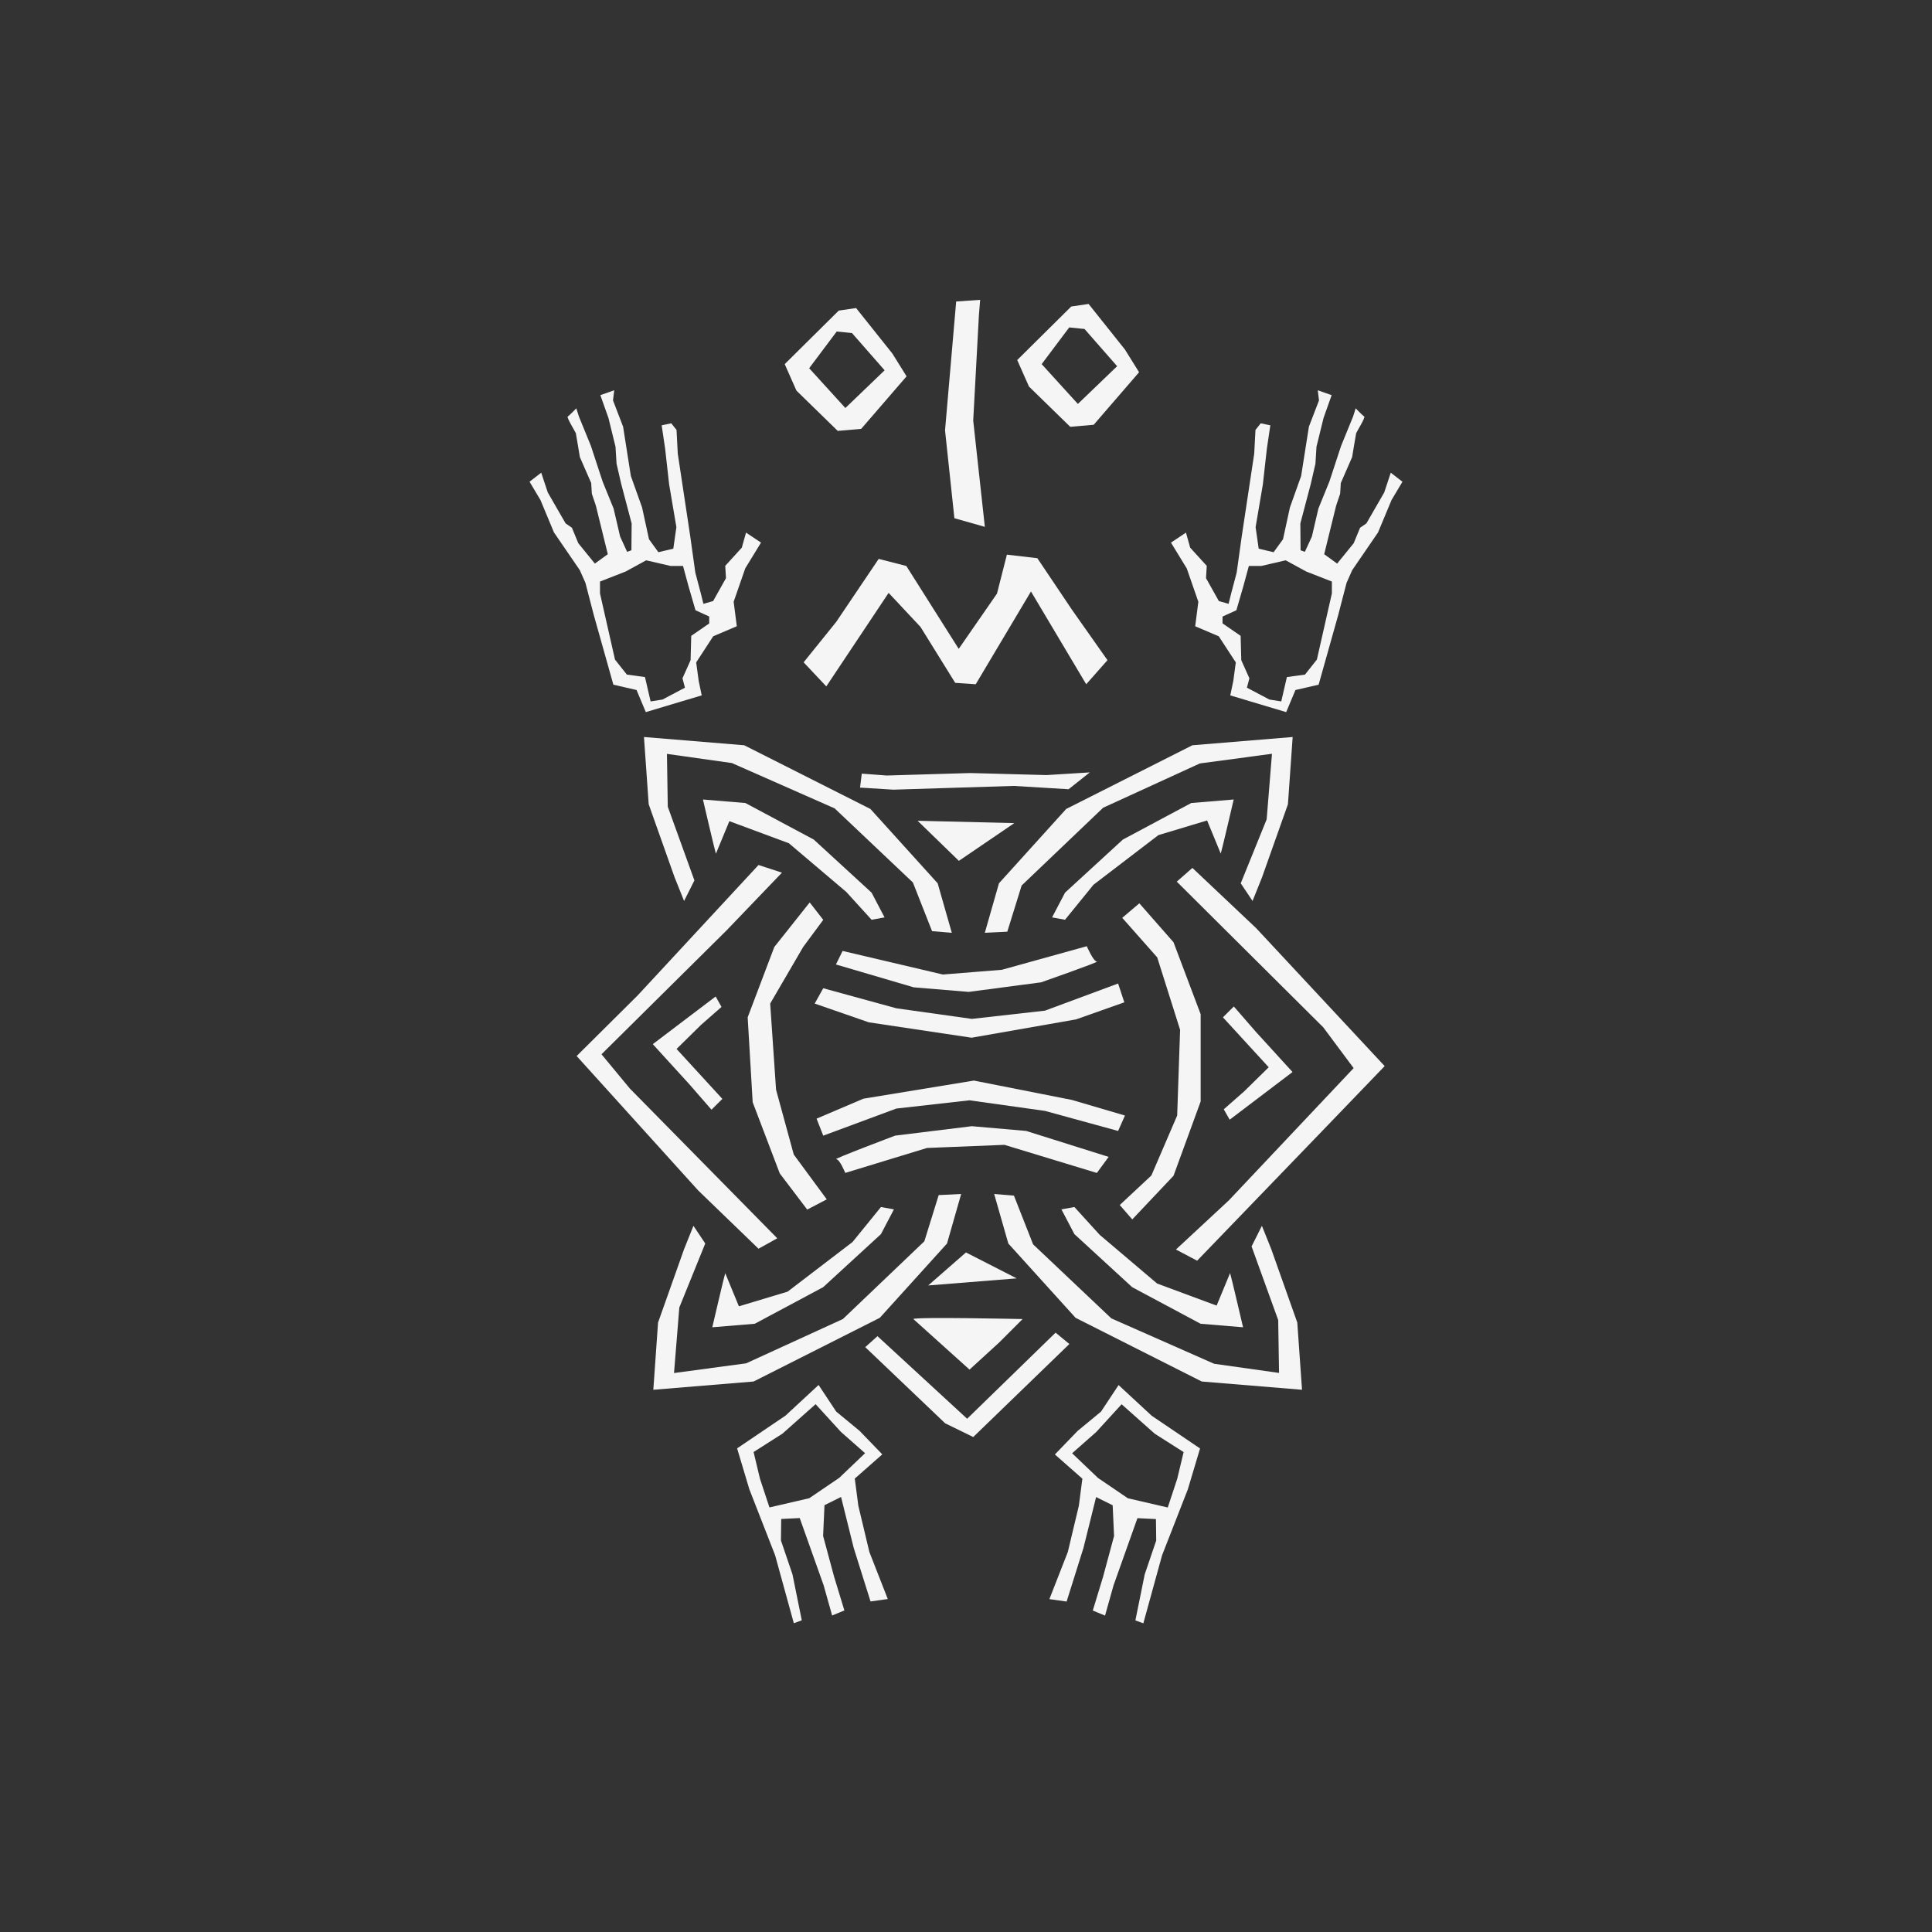 <?xml version="1.0" encoding="UTF-8"?>
<svg id="uuid-8e57a843-6835-4836-94ad-ce389fcc56f0" data-name="Ebene 1" xmlns="http://www.w3.org/2000/svg" viewBox="0 0 576 576">
  <rect x="0" y="0" width="576" height="576" fill="#333333" stroke="none"/>
  <g>
    <path d="m226.89,161.77l-4.47-2.98-1.26,4.49-4.94,5.42.22,3.67-3.83,6.83-2.9.82-.77-3.11-1.64-6.2-1.49-10.68-3.74-24.79-.37-7.06-1.57-1.98-2.86.6,1.02,6.88,1.21,10.76,2.16,12.72-.92,6.42-4.45,1.05-2.8-3.86-2.07-9.51-3.34-9.36-2.31-14.69-3.01-7.83.36-3.03-4.13,1.46,2.41,6.79,2.11,8.59.31,5.06,1.4,6.07,3.1,11.75-.07,7.99-1.28.46-2.09-4.56-1.94-8.34-3.28-8.06-3.49-10.63-3.55-8.69-.8-2.5s-2.11,2.21-2.55,2.43c-.44.22,2.33,4.69,2.41,4.98s1.2,7.13,1.2,7.13l3.38,7.73.19,3.18,1.21,3.6,3.55,14.44-3.86,2.8-4.94-6.08-1.9-4.61-1.88-1.29-5.31-9.21-1.96-5.91-3.48,2.69,3.25,5.45,4.03,9.67,7.71,11.26,1.67,3.77,2.49,9.59,5.84,20.77,6.91,1.59,2.76,6.59,16.67-4.99-.9-4.29-.75-5.54,5.08-7.79,7.03-2.99-.94-7.3,3.46-9.96,4.7-7.68Zm-15.41,24.08l-5.4,3.72-.19,7.26-2.42,5.4.74,2.79-6.7,3.54-3.54.56-1.68-7.26-5.4-.74-3.54-4.47-4.47-19.73v-3.54l7.63-2.98,6.14-3.35,7.26,1.68h3.72l1.67,6.14,2.05,7.07,4.09,1.86v2.05Z" style="fill: #f5f5f5;"/>
    <path d="m353.81,169.45l3.46,9.96-.94,7.3,7.03,2.99,5.08,7.79-.75,5.54-.9,4.29,16.67,4.99,2.76-6.59,6.91-1.59,5.84-20.77,2.49-9.59,1.67-3.77,7.71-11.26,4.03-9.67,3.25-5.45-3.48-2.69-1.96,5.91-5.31,9.21-1.88,1.29-1.9,4.61-4.94,6.08-3.86-2.8,3.55-14.44,1.21-3.6.19-3.18,3.38-7.73s1.12-6.85,1.2-7.13,2.85-4.75,2.41-4.98c-.44-.23-2.55-2.43-2.55-2.43l-.8,2.5-3.55,8.69-3.49,10.63-3.28,8.06-1.94,8.34-2.09,4.56-1.28-.46-.07-7.99,3.1-11.75,1.4-6.07.31-5.06,2.11-8.59,2.41-6.79-4.13-1.46.36,3.03-3.01,7.83-2.31,14.69-3.34,9.36-2.07,9.51-2.8,3.86-4.45-1.05-.92-6.42,2.16-12.72,1.21-10.76,1.02-6.88-2.86-.6-1.57,1.98-.37,7.06-3.74,24.79-1.49,10.68-1.64,6.2-.77,3.11-2.9-.82-3.83-6.83.22-3.67-4.94-5.42-1.26-4.49-4.47,2.98,4.7,7.68Zm10.71,14.35l4.09-1.86,2.05-7.07,1.67-6.14h3.72s7.26-1.68,7.26-1.68l6.14,3.35,7.63,2.98v3.54s-4.47,19.73-4.47,19.73l-3.54,4.47-5.4.74-1.68,7.26-3.54-.56-6.7-3.54.74-2.79-2.42-5.4-.19-7.26-5.4-3.72v-2.05Z" style="fill: #f5f5f5;"/>
    <g>
      <polygon points="201.13 261.58 193.4 239.78 191.99 219.73 221.88 222.19 259.5 241.18 279.55 263.34 283.77 278.1 277.88 277.61 272.17 263.1 248.84 241.01 218.2 227.49 198.84 224.76 199.09 240.51 207.03 262.48 203.95 268.61 201.13 261.58" style="fill: #f5f5f5;"/>
      <path d="m213.44,254.54c-.35-1.05-3.87-16.18-3.87-16.18l12.66,1.05,20.39,10.9,17.23,15.82,3.87,7.38-3.87.7-7.54-8.29-17.12-14.52-17.74-6.58-4.01,9.69Z" style="fill: #f5f5f5;"/>
      <polygon points="376.25 261.58 383.98 239.78 385.39 219.73 355.5 222.19 317.87 241.18 297.83 263.34 293.61 278.1 300.31 277.77 304.59 264 328.88 240.82 357.72 227.61 379.22 224.73 377.64 244.27 369.91 263.35 373.43 268.61 376.25 261.58" style="fill: #f5f5f5;"/>
      <path d="m363.94,254.54c.35-1.05,3.87-16.18,3.87-16.18l-12.66,1.05-20.39,10.9-17.23,15.82-3.87,7.38,3.87.7,8.47-10.43,19.36-14.8,14.52-4.37,4.08,9.9Z" style="fill: #f5f5f5;"/>
      <polygon points="379.04 372.5 386.77 394.3 388.18 414.34 358.29 411.88 320.67 392.89 300.62 370.74 296.4 355.97 302.29 356.46 308 370.98 331.33 393.06 361.97 406.59 381.33 409.32 381.08 393.56 373.14 371.6 376.22 365.46 379.04 372.5" style="fill: #f5f5f5;"/>
      <path d="m366.73,379.53c.35,1.05,3.87,16.18,3.87,16.18l-12.66-1.05-20.39-10.9-17.23-15.82-3.87-7.38,3.87-.7,7.54,8.29,17.12,14.52,17.74,6.58,4.01-9.69Z" style="fill: #f5f5f5;"/>
      <polygon points="203.92 372.5 196.19 394.3 194.78 414.34 224.67 411.88 262.3 392.89 282.34 370.74 286.56 355.97 279.86 356.3 275.58 370.08 251.3 393.25 222.45 406.46 200.95 409.35 202.53 389.81 210.26 370.73 206.74 365.46 203.92 372.5" style="fill: #f5f5f5;"/>
      <path d="m216.23,379.53c-.35,1.05-3.87,16.18-3.87,16.18l12.66-1.05,20.39-10.9,17.23-15.82,3.87-7.38-3.87-.7-8.47,10.43-19.36,14.8-14.52,4.37-4.08-9.9Z" style="fill: #f5f5f5;"/>
      <path d="m251.22,283.5l-2,4.04,23.2,6.82,16.38,1.36,21.59-2.85s17.68-6.2,16.63-6.2-3.01-4.57-3.01-4.57l-25.32,7.03-17.58,1.41-29.89-7.03Z" style="fill: #f5f5f5;"/>
      <polygon points="245.44 294.63 242.89 299.2 259.02 304.79 289.67 309.38 320.81 303.92 335.2 298.83 333.35 293.22 311.55 301.31 289.74 303.77 267.24 300.61 245.44 294.63" style="fill: #f5f5f5;"/>
      <path d="m327.01,349.7l3.52-4.79-24.61-7.74-16.18-1.41-22.86,2.81s-18.64,7.03-17.58,7.03,2.7,4.09,2.7,4.09l24.38-7.44,23.08-.93,27.55,8.38Z" style="fill: #f5f5f5;"/>
      <polygon points="333.35 337.18 335.39 332.58 319.57 327.93 290.35 322.16 257.41 327.56 243.45 333.51 245.44 338.58 267.24 330.5 289.04 328.04 311.55 331.2 333.35 337.18" style="fill: #f5f5f5;"/>
      <polygon points="241.4 269.05 230.85 282.33 222.91 303.3 224.4 328.61 232.47 349.83 240.66 360.62 246.49 357.57 236.65 344.21 231.37 324.87 229.62 299.2 239.46 282.32 245.44 274.24 241.4 269.05" style="fill: #f5f5f5;"/>
      <polygon points="337.57 363.55 349.87 350.54 357.96 328.39 357.96 302.37 349.87 280.92 339.68 269.31 334.58 273.64 345.01 285.43 351.83 307.02 350.96 332.58 343.27 350.45 333.84 359.26 337.57 363.55" style="fill: #f5f5f5;"/>
      <polygon points="226.14 257.89 190.16 296.72 171.92 314.84 208.15 354.91 226.14 372.29 231.73 369.18 187.77 324.52 179.33 314.32 216.6 277.4 233.13 260.17 226.14 257.89" style="fill: #f5f5f5;"/>
      <polygon points="356.91 375.86 395.23 336.12 412.82 317.84 374.49 276.7 355.5 258.76 350.84 262.85 394.51 306.28 403.57 318.44 366.35 357.89 350.59 372.53 356.91 375.86" style="fill: #f5f5f5;"/>
      <polygon points="213.36 297.09 194.62 311.3 205.52 323.26 212.12 330.84 215.36 327.62 201.71 312.73 209.03 305.53 215.11 300.2 213.36 297.09" style="fill: #f5f5f5;"/>
      <polygon points="366.61 333.82 385.35 319.61 374.45 307.66 367.85 300.07 364.6 303.3 378.25 318.19 370.93 325.38 364.85 330.72 366.61 333.82" style="fill: #f5f5f5;"/>
      <path d="m272.3,393.25l16.75,15.08,8.75-8,7.07-7.07s-32.22-.7-32.57,0Z" style="fill: #f5f5f5;"/>
      <polygon points="261.61 398.36 257.96 401.63 281.79 424.34 290.16 428.43 318.82 400.7 314.71 397.31 288.34 422.98 261.61 398.36" style="fill: #f5f5f5;"/>
      <polygon points="276.73 383.24 287.99 373.4 303.11 381.13 276.73 383.24" style="fill: #f5f5f5;"/>
      <polygon points="285.88 256.65 273.57 244.7 302.4 245.4 285.88 256.65" style="fill: #f5f5f5;"/>
      <polygon points="289.28 230.47 264.37 231.21 256.93 230.65 256.41 234.81 266.36 235.43 302.21 234.31 318.58 235.3 324.91 230.28 312.02 231.08 289.28 230.47" style="fill: #f5f5f5;"/>
    </g>
    <path d="m259.54,477.45l5.14-.72-5.49-14.03-3.29-13.79-1.06-8.09,8.2-7.22-6.78-7.02-6.96-5.74-5.25-7.93-9.88,9.15-14.41,9.75,3.64,12.18,7.69,19.69,5.58,20.26,2.37-.87-2.78-13.72-3.43-10.08.08-6.41,5.52-.27,7.13,20.05,2.53,9,3.65-1.51-3.05-10.01-3.29-12.2.41-9.17,4.94-2.45,3.77,15.17,5.01,15.95Zm-18.25-30.78l-11.89,2.75-2.82-8.54-1.91-7.98,8.61-5.48,9.88-8.78,7.55,8.26,7.2,6.35-7.69,7.34-8.93,6.07Z" style="fill: #f5f5f5;"/>
    <path d="m323.02,461.5l3.77-15.17,4.94,2.45.41,9.17-3.29,12.2-3.05,10.01,3.65,1.51,2.53-9,7.13-20.05,5.52.27.08,6.41-3.43,10.08-2.78,13.72,2.37.87,5.58-20.26,7.69-19.69,3.64-12.18-14.41-9.75-9.88-9.15-5.25,7.93-6.96,5.74-6.78,7.02,8.2,7.22-1.06,8.09-3.29,13.79-5.49,14.03,5.14.72,5.01-15.95Zm4.31-20.89l-7.69-7.34,7.2-6.35,7.55-8.26,9.88,8.78,8.61,5.48-1.91,7.98-2.82,8.54-11.89-2.75-8.93-6.07Z" style="fill: #f5f5f5;"/>
  </g>
  <g>
    <polygon points="330.18 196.82 319.62 181.83 309.27 166.42 300.19 165.36 297.24 176.97 285.83 193.45 270.21 168.74 261.97 166.63 249.3 185.42 239.59 197.46 246.35 204.64 264.93 176.76 274.43 186.9 284.78 203.58 290.9 204 307.37 176.34 323.84 204 330.18 196.82" style="fill: #f5f5f5;"/>
    <polygon points="292.22 89.39 285.07 89.89 281.75 128.31 284.54 154.5 293.62 157.07 290.15 125.39 291.85 93.95 292.22 89.39" style="fill: #f5f5f5;"/>
    <path d="m335.34,104.15l-10.79-13.53-5.17.76-16.11,15.96,3.5,7.9,12.31,12.01,6.99-.61,13.53-15.66-4.26-6.84Zm-13.99,16.27l-10.79-11.86,8.21-10.94,4.56.46,9.73,11.1-11.71,11.25Z" style="fill: #f5f5f5;"/>
    <path d="m266.02,105.37l-10.79-13.53-5.17.76-16.11,15.96,3.5,7.9,12.31,12.01,6.99-.61,13.53-15.66-4.26-6.84Zm-13.99,16.27l-10.79-11.86,8.21-10.94,4.56.46,9.73,11.1-11.71,11.25Z" style="fill: #f5f5f5;"/>
  </g>
</svg>